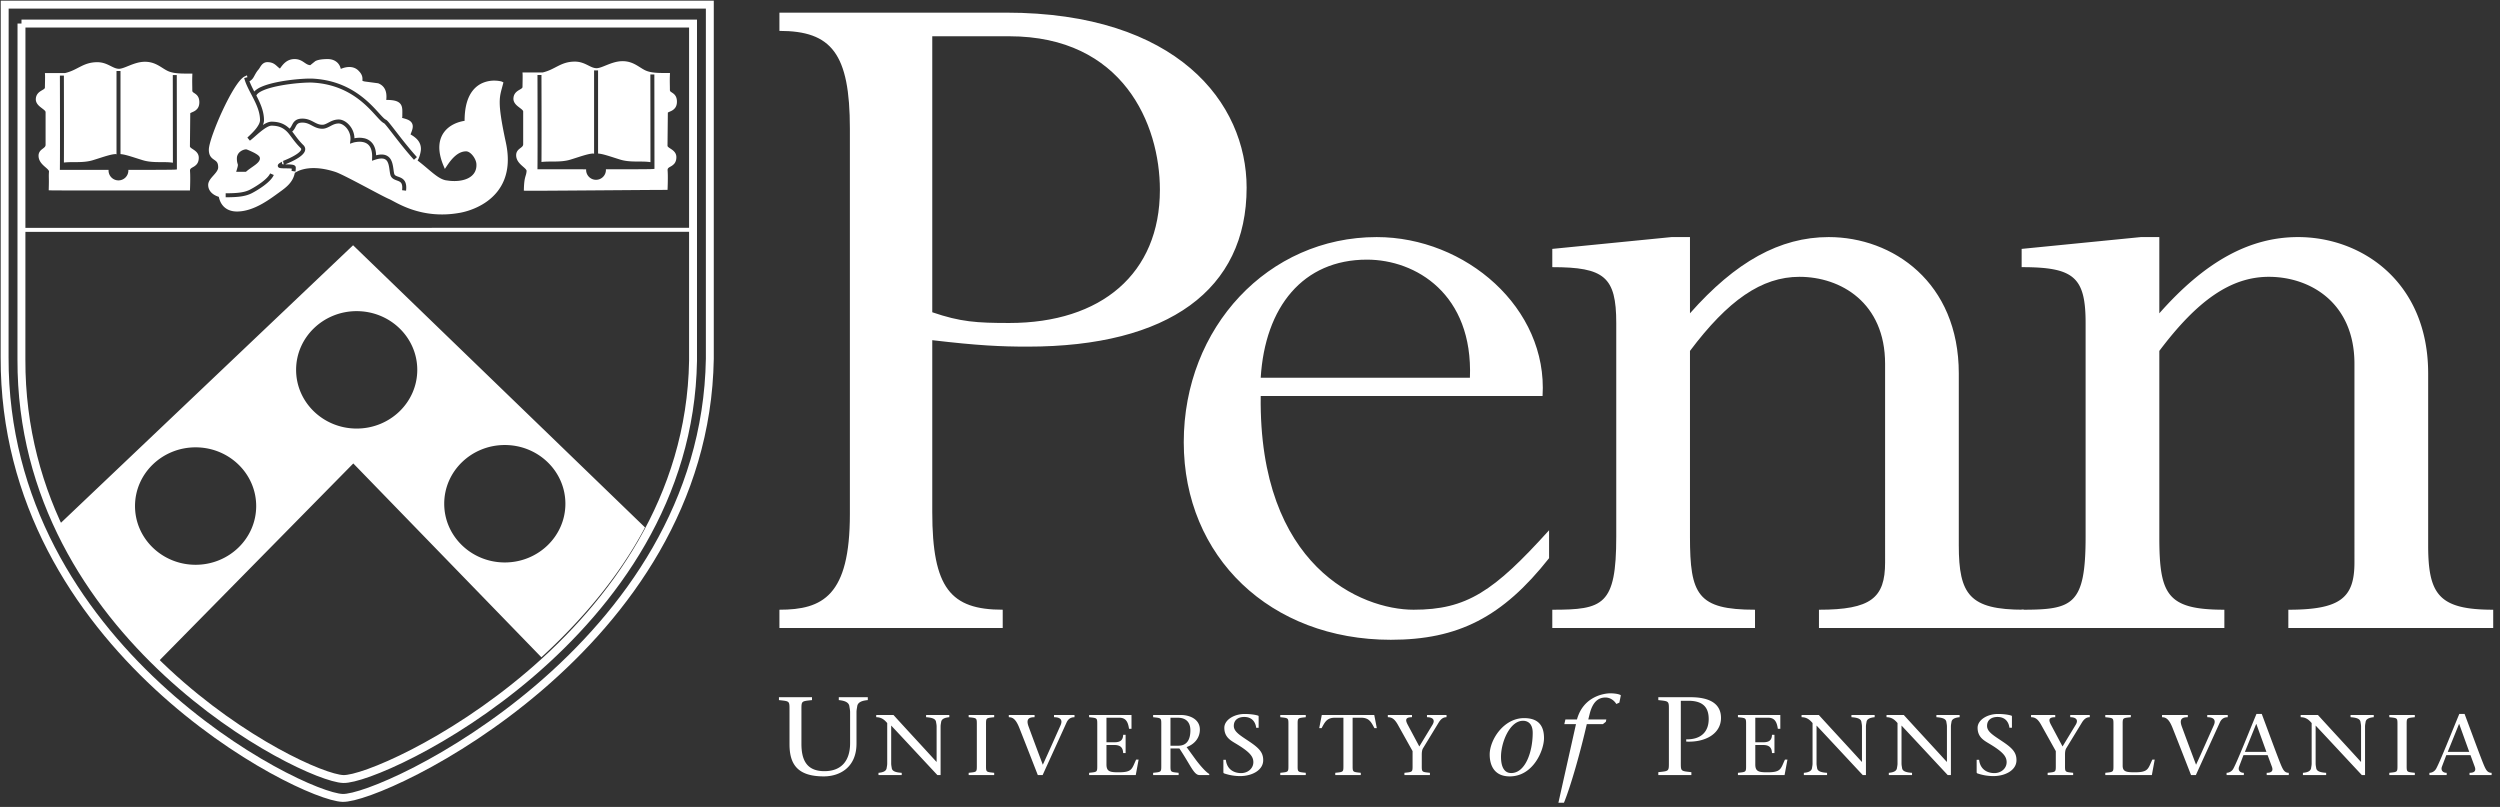 <svg xmlns="http://www.w3.org/2000/svg" width="316" height="102" fill="none"><rect width="100%" height="100%" fill="#333333" stroke="none"/><g clip-path="url(#a)"><path fill="#fff" d="M117.838 64.718c0 9.637 2.329 12.35 8.906 12.35v2.31H98.519v-2.31c5.48 0 8.906-1.764 8.906-12.08v-48.73c0-9.503-2.33-12.353-8.906-12.353V1.598h28.636c21.648 0 30.418 11.401 30.418 22.126 0 12.896-9.866 20.09-27.678 20.09-3.425 0-6.303-.137-12.057-.815v21.719Zm0-25.249c3.562 1.222 5.617 1.357 9.728 1.357 11.646 0 19.045-6.244 19.045-16.831 0-8.28-4.658-19.411-19.045-19.411h-9.728v34.885Zm41.516 10.587c-.272 21.584 12.744 27.013 19.32 27.013 6.716 0 10.141-2.307 17.129-10.046v3.53c-5.892 7.466-11.51 10.316-20.005 10.316-15.211 0-26.171-10.45-26.171-24.976 0-14.523 10.688-25.926 24.389-25.926 11.236 0 21.649 8.959 20.964 20.09h-35.626Zm26.444-2.307c.413-10.588-6.849-14.931-13.016-14.931-8.082 0-12.879 5.973-13.428 14.93h26.444Zm61.794 21.175c0 6.244 1.372 8.145 8.221 8.145v2.308h-25.896V77.07c6.577 0 8.359-1.492 8.359-5.972V45.985c0-7.737-5.619-10.995-10.826-10.995-4.795 0-9.043 2.986-13.838 9.366V67.84c0 7.328.959 9.229 8.221 9.229v2.308H196.21V77.07c6.44 0 8.085-.544 8.085-9.23V40.827c0-5.837-1.508-7.059-8.085-7.059V31.46l15.072-1.493h2.33v9.637c5.755-6.515 11.374-9.637 17.538-9.637 8.085 0 16.442 5.7 16.442 17.24v21.717Z"/><path fill="#fff" d="M306.92 68.924c0 6.244 1.37 8.145 8.221 8.145v2.308h-25.895V77.07c6.576 0 8.356-1.492 8.356-5.972V45.985c0-7.737-5.616-10.995-10.823-10.995-4.797 0-9.044 2.986-13.841 9.366V67.84c0 7.328.961 9.229 8.221 9.229v2.308h-25.623V77.07c6.441 0 8.085-.544 8.085-9.23V40.827c0-5.837-1.506-7.059-8.085-7.059V31.46l15.074-1.493h2.328v9.637c5.755-6.515 11.374-9.637 17.539-9.637 8.085 0 16.443 5.7 16.443 17.24v21.717Zm-205.619 25.08c0 1.967.591 3.471 2.906 3.471 2.127 0 3.246-1.293 3.246-3.543v-3.907c0-.294-.063-.533-.093-.76-.077-.506-.607-.702-1.336-.772v-.366h3.666v.366c-.746.069-1.259.266-1.336.773-.031.226-.093.465-.093.76v3.963c0 3.021-2.128 4.147-4.133 4.147-3.309 0-4.334-1.519-4.334-4.061v-4.19c0-1.308.062-1.236-1.336-1.392v-.366h4.179v.366c-1.399.156-1.336.084-1.336 1.392v4.119Zm17.182 3.962c-1.905-2.037-3.883-4.174-5.837-6.257v4.795c0 .226.049.41.072.584.061.39.468.544 1.259.597v.282h-2.937v-.282c.576-.053.971-.205 1.032-.597.025-.174.072-.358.072-.584v-5.11c-.336-.39-.707-.738-1.39-.738v-.283h2.181c1.785 1.963 3.644 3.96 5.43 5.922h.024v-4.457c0-.228-.049-.413-.073-.586-.06-.391-.467-.542-1.258-.597v-.283h2.936v.283c-.563.055-.971.205-1.031.597-.025.173-.072.358-.072.586v6.127h-.408v.001Zm6.15-1.356c0 1.008-.048.954 1.032 1.073v.283h-3.225v-.283c1.079-.119 1.032-.065 1.032-1.073v-4.88c0-1.009.048-.955-1.032-1.074v-.283h3.225v.283c-1.079.119-1.032.065-1.032 1.073v4.88Zm6.137-5.953c-.659 0-1.139.173-.743 1.214.467 1.28 1.162 3.145 1.786 4.794.766-1.66 1.498-3.329 2.242-4.988.299-.683-.012-1.02-.828-1.02v-.282h2.59v.283c-.347 0-.743.11-.995.65-1.006 2.222-2.025 4.437-3.032 6.66h-.611c-.732-1.876-1.547-3.97-2.277-5.814-.444-1.16-.815-1.496-1.39-1.496v-.283h3.259v.282h-.001Zm6.893 7.026c1.079-.119 1.031-.065 1.031-1.073v-4.88c0-1.009.049-.955-1.031-1.074v-.283h5.358v1.748h-.312c-.119-.804-.359-1.4-1.221-1.4h-1.631v3.101h1.008c.755 0 1.078-.27 1.102-.944h.311v2.31h-.311c-.025-.639-.299-1.019-1.102-1.019h-1.008v2.453c0 .92.468.996 1.546.996 1.739 0 1.655-.444 2.205-1.605h.312l-.36 1.952h-5.897v-.282Zm8.091-7.309h3.488c1.21 0 2.421.575 2.421 1.844 0 1.117-.755 1.888-1.677 2.213l1.174 1.616c.599.791 1.271 1.55 1.69 1.779v.14h-1.234c-.708 0-1.092-1.183-2.541-3.363h-1.127v2.007c0 1.008-.049.954 1.031 1.073v.283h-3.224v-.283c1.079-.119 1.031-.065 1.031-1.073v-4.88c0-1.009.049-.955-1.031-1.074v-.282h-.001Zm2.193 3.884h.994c1.044 0 1.523-.716 1.523-1.941 0-1.183-.72-1.595-1.595-1.595h-.923v3.536h.001Zm10.835-2.268c-.097-.757-.552-1.366-1.51-1.366-.697 0-1.319.327-1.319 1.129 0 .76.839 1.216 2.039 2.03 1.269.856 1.676 1.408 1.676 2.31 0 1.289-1.461 2.004-2.901 2.004a6.16 6.16 0 0 1-2.048-.344c-.049-.023-.084-.067-.084-.154v-1.56h.312c.132 1.203 1.007 1.68 1.93 1.68.852 0 1.546-.587 1.546-1.377 0-.706-.42-1.28-2.218-2.355-.648-.39-1.451-.814-1.451-1.995 0-.976 1.199-1.746 2.577-1.746.515 0 1.199.055 1.678.205.072.022.083.065.083.119v1.42h-.31Zm5.239 4.62c0 1.008-.048.954 1.029 1.073v.283h-3.224v-.283c1.08-.119 1.031-.065 1.031-1.073v-4.88c0-1.009.049-.955-1.031-1.074v-.283h3.224v.283c-1.077.119-1.029.065-1.029 1.073v4.88Zm6.951 0c0 1.008-.048.954 1.031 1.073v.283h-3.226v-.283c1.08-.119 1.031-.065 1.031-1.073v-5.89h-1.077c-1.043 0-1.284.597-1.679 1.313h-.301l.323-1.66h6.631l.323 1.66h-.301c-.395-.716-.635-1.313-1.679-1.313h-1.077v5.889h.001Zm6.546 1.073c1.078-.119 1.031-.065 1.031-1.073v-1.67l-1.848-3.31c-.395-.704-.73-.974-1.281-.974v-.283h3.055v.283c-.91 0-.826.412-.527.975l1.453 2.722 1.653-2.722c.407-.661.023-.975-.685-.975v-.283h2.47v.283c-.335 0-.659.14-.983.661l-1.999 3.285c-.121.218-.146.52-.146.793v1.214c0 1.008-.046.954 1.031 1.073v.283h-3.224v-.282Zm10.778-2.316c0-1.842 1.755-4.598 4.35-4.598 2.067 0 2.516 1.267 2.516 2.53 0 1.546-1.366 4.837-4.333 4.837-1.99 0-2.533-1.448-2.533-2.769Zm5.437-2.742c0-1.462-.978-1.519-1.225-1.519-1.679 0-2.783 2.727-2.783 4.556 0 .73.141 2.05 1.291 2.05 1.771.001 2.717-2.642 2.717-5.087Zm9.244-1.39-.371.294h-2.036c-.761 3.344-2.004 7.802-2.888 9.938h-.701l2.223-9.938h-1.475l.138-.59h1.461c.823-2.995 3.557-3.304 4.21-3.304.356 0 1.103.057 1.336.253l-.187.926-.388.17c-.218-.38-.715-.817-1.367-.817-.931 0-1.63.578-2.004 2.095l-.169.676h2.282l-.064.297Zm9.477 4.975c0 1.307-.062 1.237 1.335 1.393v.364h-4.179v-.364c1.4-.156 1.337-.086 1.337-1.392v-6.326c0-1.308.063-1.236-1.337-1.392v-.366h4.071c2.579 0 3.853.927 3.853 2.615 0 2.024-2.019 3.12-4.396 2.993v-.28c1.943.026 2.841-1.026 2.841-2.572 0-1.576-.837-2.306-2.579-2.306h-.946v7.634Zm7.22 1.473c1.08-.119 1.031-.065 1.031-1.073v-4.88c0-1.009.049-.955-1.031-1.074v-.283h5.358v1.748h-.313c-.121-.804-.359-1.4-1.221-1.4h-1.63v3.101h1.006c.757 0 1.08-.27 1.104-.944h.312v2.31h-.312c-.024-.639-.301-1.019-1.104-1.019h-1.006v2.453c0 .92.468.996 1.545.996 1.739 0 1.655-.444 2.206-1.605h.313l-.362 1.952h-5.896v-.282Zm15.774.283c-1.905-2.037-3.883-4.174-5.838-6.257v4.795c0 .226.049.41.073.584.06.39.467.544 1.257.597v.282h-2.935v-.282c.573-.053.968-.205 1.029-.597.025-.174.072-.358.072-.584v-5.11c-.335-.39-.706-.738-1.39-.738v-.283h2.181c1.788 1.963 3.644 3.96 5.43 5.922h.025v-4.457c0-.228-.049-.413-.072-.586-.061-.391-.468-.542-1.26-.597v-.283h2.936v.283c-.562.055-.971.205-1.029.597-.025.173-.073.358-.073.586v6.127h-.406v.001Zm10.74 0c-1.905-2.037-3.883-4.174-5.837-6.257v4.795c0 .226.048.41.072.584.06.39.467.544 1.257.597v.282h-2.935v-.282c.573-.053.969-.205 1.029-.597.025-.174.072-.358.072-.584v-5.11c-.335-.39-.706-.738-1.39-.738v-.283h2.181c1.788 1.963 3.645 3.96 5.43 5.922h.025v-4.457c0-.228-.049-.413-.072-.586-.061-.391-.468-.542-1.26-.597v-.283h2.936v.283c-.562.055-.971.205-1.029.597-.024.173-.073.358-.073.586v6.127h-.406v.001Zm7.803-5.976c-.095-.757-.551-1.366-1.51-1.366-.694 0-1.318.327-1.318 1.129 0 .76.84 1.216 2.038 2.03 1.272.856 1.679 1.408 1.679 2.31 0 1.289-1.461 2.004-2.9 2.004-.767 0-1.426-.13-2.05-.344-.047-.023-.083-.067-.083-.154v-1.56h.312c.132 1.203 1.007 1.68 1.929 1.68.851 0 1.548-.587 1.548-1.377 0-.706-.42-1.28-2.218-2.355-.648-.39-1.451-.814-1.451-1.995 0-.976 1.199-1.746 2.577-1.746.516 0 1.201.055 1.679.205.072.022.083.065.083.119v1.42h-.315Zm4.831 5.693c1.08-.119 1.031-.065 1.031-1.073v-1.67l-1.846-3.31c-.395-.704-.73-.974-1.283-.974v-.283h3.057v.283c-.912 0-.828.412-.527.975l1.45 2.722 1.653-2.722c.408-.661.025-.975-.682-.975v-.283h2.47v.283c-.337 0-.662.14-.983.661l-2.002 3.285c-.121.218-.143.52-.143.793v1.214c0 1.008-.049.954 1.029 1.073v.283h-3.224v-.282Zm7.286 0c1.08-.119 1.032-.065 1.032-1.073v-4.88c0-1.009.048-.955-1.032-1.074v-.283h3.227v.283c-1.08.119-1.031.065-1.031 1.073v5.054c0 .76.467.835 1.533.835 1.739 0 1.667-.444 2.218-1.605h.3l-.361 1.952h-5.886v-.282Zm10.431-7.026c-.66 0-1.14.173-.745 1.214a505.11 505.11 0 0 0 1.788 4.794c.765-1.66 1.499-3.329 2.242-4.988.3-.683-.012-1.02-.828-1.02v-.282h2.591v.283c-.347 0-.745.11-.995.65-1.009 2.222-2.026 4.437-3.034 6.66h-.611c-.73-1.876-1.547-3.97-2.278-5.814-.444-1.16-.814-1.496-1.39-1.496v-.283h3.261v.282h-.001Zm7.034 4.794-.551 1.452c-.157.423.073.781.599.781v.283h-2.181v-.283a.997.997 0 0 0 .864-.542c.516-.955 1.917-4.501 2.911-6.898h.673c.814 2.18 2.037 5.52 2.444 6.486.264.608.455.954.97.954v.283h-2.793v-.283c.757 0 .828-.358.636-.834l-.516-1.399h-3.056Zm2.902-.412-1.272-3.526h-.023l-1.427 3.526h2.722Zm12.058 2.927c-1.905-2.037-3.884-4.174-5.837-6.257v4.795c0 .226.046.41.072.584.061.39.468.544 1.258.597v.282h-2.937v-.282c.576-.053.971-.205 1.032-.597.023-.174.072-.358.072-.584v-5.11c-.335-.39-.708-.738-1.39-.738v-.283h2.181c1.785 1.963 3.644 3.96 5.43 5.922h.023v-4.457c0-.228-.046-.413-.072-.586-.06-.391-.467-.542-1.257-.597v-.283h2.936v.283c-.565.055-.971.205-1.031.597-.024.173-.072.358-.072.586v6.127h-.408v.001Zm5.669-1.356c0 1.008-.047.954 1.031 1.073v.283h-3.224v-.283c1.077-.119 1.031-.065 1.031-1.073v-4.88c0-1.009.046-.955-1.031-1.074v-.283h3.224v.283c-1.078.119-1.031.065-1.031 1.073v4.88Zm5.01-1.159-.553 1.452c-.155.423.072.781.602.781v.283h-2.184v-.283c.323 0 .67-.184.863-.542.517-.955 1.92-4.501 2.914-6.898h.67c.816 2.18 2.038 5.52 2.447 6.486.264.608.453.954.968.954v.283h-2.791v-.283c.755 0 .826-.358.634-.834l-.514-1.399h-3.056Zm2.901-.412-1.269-3.526h-.025l-1.425 3.526h2.719Z"/><path stroke="#fff" d="M.594.588h89.128v44.77c-.603 36.493-41.303 55.676-46.424 55.498C37.973 100.673.472 81.906.584 45.169.587 44.507.594.588.594.588Z"/><path stroke="#fff" stroke-width=".504" d="m2.735 29.057 84.824-.012"/><path fill="#fff" d="M78.685 7.731c.724 0 1.266.22 1.73.482.227.128.444.27.643.393.203.127.395.24.595.325h.001c.351.15.768.227 1.24.263.474.037.986.033 1.529.033h.262l-.01.261c-.03.773 0 1.213 0 1.881 0 .098.028.145.067.186.06.062.132.1.268.193.122.084.268.198.379.38.112.186.175.42.175.726 0 .33-.084.585-.228.78a1.31 1.31 0 0 1-.484.389c-.08.04-.16.073-.224.101-.068.03-.119.053-.16.076a.248.248 0 0 0-.053.038l-.042 4.202c.006.04.03.09.112.16.092.08.206.148.358.25.277.188.65.472.65 1.014 0 .344-.087.598-.236.793a1.5 1.5 0 0 1-.474.382c-.159.091-.253.143-.32.217-.047.054-.09.133-.076.308.03.361.03.915.022 1.369-.003.228-.009.435-.014.585l-.005.177-.002.05v.012l-.001.003-.01.243h-.242c-2.27 0-16.947.136-17.673.107l-.25-.01.008-.25c.022-.797.095-1.187.174-1.478.08-.288.142-.417.166-.762.004-.05-.018-.122-.124-.243-.109-.122-.255-.24-.435-.401-.333-.297-.76-.715-.76-1.35 0-.232.07-.415.178-.563.102-.14.235-.242.34-.322.223-.168.344-.263.37-.465v-4.19c-.005-.045-.036-.11-.139-.209-.107-.103-.245-.2-.41-.329-.296-.228-.712-.57-.683-1.112l.01-.107c.03-.24.123-.428.25-.58.138-.166.312-.277.455-.363.158-.094.264-.15.344-.222.064-.057.088-.104.088-.174 0-.142.007-.472.012-.792.005-.329.008-.64.002-.761l-.016-.267h2.546c.794-.186 1.332-.507 1.922-.806.598-.302 1.228-.568 2.152-.568.685 0 1.189.232 1.613.443.436.218.754.39 1.14.39.15 0 .339-.044.572-.125.234-.08.485-.187.77-.3.56-.223 1.223-.462 1.928-.463Zm-3.593 11.717a.259.259 0 0 0-.175-.045c-.007.001-.014.005-.02.006-.333.022-.773.136-1.237.276-.245.074-.505.157-.768.242-.265.085-.534.172-.8.253-.659.2-1.345.232-2.02.238-.556.005-1.121-.007-1.63.058.01-1.376.012-3.785.01-5.995l-.008-3.489c0-.46-.002-.837-.003-1.1v-.41l-.505.002v.107l.001.303.003 1.1c.003.919.005 2.168.007 3.486.004 2.639.004 5.552-.01 6.66l-.003.255h.408l.435.002 1.558.001c1.04.002 2.365.002 3.754.002-.002.025-.004.05-.004.075a1.252 1.252 0 0 0 2.504 0c0-.026-.004-.051-.005-.077 1.237 0 2.423 0 3.403-.003 1.354-.006 2.34-.014 2.507-.029l.23-.021v-.23c0-1.256-.004-4.182-.007-6.793l-.005-3.433-.002-1.076v-.399h-.252l-.252.001v.4l.002 1.075.005 3.432c.003 2.248.004 4.728.005 6.176-.546-.09-1.171-.074-1.782-.08-.676-.006-1.362-.038-2.02-.238a74.219 74.219 0 0 1-.8-.253 45.107 45.107 0 0 0-.77-.242c-.464-.14-.904-.254-1.237-.276-.004 0-.009-.003-.013-.005V8.9h-.504v10.55ZM18.32 7.807c.723 0 1.265.22 1.729.481.227.128.444.27.642.394.203.126.395.238.595.324h.001c.351.15.768.227 1.241.264.474.036.986.032 1.528.032h.261l-.01.261c-.028.773 0 1.214 0 1.881 0 .098.03.145.069.186.06.061.13.1.267.193.121.084.268.198.378.381.112.185.175.419.175.725 0 .33-.084.584-.228.78a1.313 1.313 0 0 1-.485.388c-.078.04-.158.073-.222.101-.068.03-.12.053-.16.076a.283.283 0 0 0-.052.037l-.043 4.204c.006.04.03.089.112.16.092.08.206.146.358.249.277.187.649.472.649 1.014 0 .343-.087.598-.235.793a1.49 1.49 0 0 1-.473.381c-.16.091-.255.144-.32.217-.049.054-.092.133-.078.309l.017.301c.012.33.011.726.006 1.067-.004.229-.01.435-.014.585l-.005.178-.003.047v.018l-.01.242h-.241c-2.274 0-16.635.014-17.364-.015l-.249-.01.007-.248c.022-.78.016-1.114.01-1.347-.004-.241-.008-.386.02-.773.003-.05-.02-.123-.126-.243-.108-.122-.254-.24-.434-.4-.334-.298-.76-.716-.76-1.352a.92.92 0 0 1 .177-.563c.102-.14.235-.241.34-.32.225-.17.348-.266.372-.471v-4.178l-.008-.038a.492.492 0 0 0-.132-.177c-.108-.103-.245-.2-.411-.329-.296-.228-.712-.57-.683-1.114a1.13 1.13 0 0 1 .26-.685c.14-.167.313-.278.456-.364.158-.094.264-.15.344-.22.064-.058.088-.105.088-.174v-.002c.002-.294.031-1.297.016-1.551l-.014-.267h2.545c.794-.186 1.333-.507 1.922-.805.598-.303 1.228-.569 2.152-.569.684 0 1.188.232 1.612.444.436.217.754.39 1.14.39.151 0 .338-.045.572-.126.233-.08.485-.187.77-.3.56-.223 1.224-.462 1.928-.462ZM14.726 19.52a.255.255 0 0 0-.185-.044l-.016.005c-.331.024-.768.138-1.23.277-.245.074-.505.157-.769.242a49.72 49.72 0 0 1-.8.252c-.658.2-1.343.233-2.019.24-.555.004-1.122-.01-1.63.055.008-1.376.01-3.784.008-5.994l-.007-3.489-.003-1.1v-.409l-.505.002v.106l.001.303.003 1.1.007 3.487c.004 2.638.003 5.55-.01 6.659l-.004.255h.41l.435.002a3975.748 3975.748 0 0 0 5.312.004c0 .025-.003.05-.003.076a1.252 1.252 0 1 0 2.504 0c0-.027-.004-.052-.005-.078 1.236-.001 2.423 0 3.403-.004 1.357-.005 2.343-.013 2.508-.029l.228-.021v-.23c0-1.256-.004-4.181-.007-6.792l-.005-3.434-.002-1.075v-.4a19.436 19.436 0 0 0-.504.001v.4l.002 1.075.005 3.434.006 6.173c-.547-.089-1.172-.072-1.783-.078-.591-.005-1.19-.031-1.771-.172l-.248-.067-.8-.252a42.59 42.59 0 0 0-.77-.242c-.461-.14-.898-.253-1.23-.277-.005 0-.01-.003-.015-.005h-.006V8.975h-.504V19.52Zm66.802 47.146c-3.42 6.46-8.195 11.912-13.095 16.415L44.657 58.58 19.96 83.67C14.297 78.95 10.263 73.402 7 66.512l.17.074L44.629 31l36.9 35.666ZM24.724 56.544c-4.222 0-7.658 3.315-7.658 7.422 0 4.106 3.436 7.422 7.658 7.422 4.221 0 7.658-3.316 7.658-7.422 0-4.107-3.437-7.422-7.658-7.422Zm39.084-.294c-4.222 0-7.658 3.315-7.658 7.422 0 4.106 3.436 7.422 7.658 7.422 4.221 0 7.658-3.315 7.658-7.422 0-4.107-3.437-7.422-7.658-7.422ZM45.085 39.328c-4.221 0-7.657 3.315-7.657 7.421s3.436 7.42 7.657 7.42 7.658-3.314 7.658-7.42-3.437-7.42-7.658-7.42ZM41.424 7.467c.516 0 .944.172 1.243.472.21.212.345.478.408.77.146-.06.332-.129.54-.176.49-.11 1.159-.126 1.674.374l.174.185c.153.18.245.349.297.509.069.212.058.389.053.501a.84.84 0 0 0 0 .106.234.234 0 0 0 .054.028c.05.02.128.043.247.066l1.652.22.032.004.03.012c.441.178.742.483.898.906.123.338.147.736.098 1.184.426 0 .765.029 1.033.089.33.073.577.2.744.4.165.198.222.437.243.672.02.227.01.498.01.759 0 .082-.001.149-.004.2a.473.473 0 0 1-.034.142c.03.01.061.022.095.032.145.043.337.094.507.156.172.064.36.152.506.297a.84.84 0 0 1 .249.616c0 .214-.072.445-.144.642-.037.101-.078.202-.115.295l-.024.061c.542.315 1.316.83 1.316 1.834 0 .232-.074.6-.18.922a2.704 2.704 0 0 1-.194.462c-.015.027-.033.054-.05.082.728.551 1.364 1.127 1.916 1.571.629.506 1.156.847 1.682.933l.422.057c.966.1 1.807-.028 2.409-.344.671-.353 1.057-.943 1.006-1.78-.02-.323-.196-.733-.463-1.065-.273-.34-.583-.531-.834-.531-.503 0-.95.215-1.357.559-.408.344-.761.807-1.073 1.273l-.262.39-.18-.433c-.797-1.915-.605-3.3.1-4.236.638-.848 1.658-1.27 2.577-1.41-.002-1.413.243-2.452.637-3.211.417-.803.992-1.28 1.582-1.551a3.738 3.738 0 0 1 1.628-.32 3.89 3.89 0 0 1 .747.09c.04.009.09.023.127.041l.186.09-.05.2c-.227.884-.418 1.374-.418 2.323 0 .96.196 2.387.78 5.091.418 1.933.267 3.468-.21 4.681-.476 1.212-1.272 2.084-2.114 2.706-.84.62-1.732.994-2.41 1.213a8.727 8.727 0 0 1-1.068.271l-.066.011-.018.003h-.006v.001h-.002c-4.88.862-8.034-1.395-8.865-1.752v.001c-.523-.221-1.971-1.003-3.403-1.76-.72-.38-1.442-.758-2.051-1.062-.616-.308-1.1-.53-1.353-.612-1.938-.626-3.278-.538-4.122-.309a3.493 3.493 0 0 0-.92.385c-.027.017-.051.034-.074.05-.227 1.212-1.142 1.872-1.945 2.446h.001c-.59.427-1.398 1.036-2.315 1.535-.917.498-1.968.901-3.053.901-.598 0-1.1-.162-1.487-.463-.386-.302-.639-.73-.765-1.225l-.043-.168a2.52 2.52 0 0 1-.564-.245c-.437-.262-.777-.68-.777-1.259 0-.256.11-.483.24-.677.13-.192.302-.382.455-.554.159-.18.303-.346.408-.516.104-.168.16-.322.16-.474 0-.33-.066-.514-.143-.634-.08-.123-.19-.204-.337-.306-.14-.097-.327-.22-.468-.421-.147-.21-.23-.483-.23-.861 0-.213.055-.505.142-.836.088-.338.215-.737.37-1.173a34.44 34.44 0 0 1 1.201-2.912c.467-1.006.978-1.993 1.46-2.772.241-.389.478-.73.7-.999.217-.261.44-.477.66-.584l.282-.135.058.24-.405.103c.217.862.742 1.75 1.179 2.614.448.886.82 1.774.82 2.71 0 .165-.059.358-.172.57a3.74 3.74 0 0 1-.445.637c-.354.42-.758.78-.982.998l.32.386c.161-.113.371-.297.597-.495.23-.202.485-.429.749-.641.264-.213.529-.407.776-.546.253-.143.46-.212.613-.212.948 0 1.54.302 2.052.86v.001c.197.218.4.506.664.856.26.342.567.725.953 1.1l.04.043a.19.19 0 0 1 .043.094c.004.032-.002.08-.04.148-.081.147-.27.322-.544.506-.538.362-1.282.681-1.709.847l.08.43h-.04c-.036 0-.069-.003-.1-.004l-.03-.032a.248.248 0 0 1 .007-.314.191.191 0 0 1 .022-.02.445.445 0 0 1-.02.012c-.055.033-.122.068-.218.122a1.447 1.447 0 0 0-.252.172.428.428 0 0 0-.064.072.306.306 0 0 0-.053.154.28.28 0 0 0 .084.216c.047.045.1.066.134.077h.002c.12.035.305.045.475.05.173.004.399.005.58.01.196.003.366.011.482.03l.007.001a2.67 2.67 0 0 1-.025.289l.249.039.249.038c.024-.157.037-.322.037-.496 0-.178-.136-.267-.202-.3a.846.846 0 0 0-.234-.068 4.218 4.218 0 0 0-.552-.038 36.388 36.388 0 0 0-.346-.006l.004-.004c.446-.177 1.168-.491 1.715-.859.288-.194.56-.424.703-.68a.745.745 0 0 0 .1-.452.735.735 0 0 0-.234-.44 8.891 8.891 0 0 1-.9-1.042c-.178-.235-.347-.467-.508-.668.278-.238.397-.55.502-.734a.731.731 0 0 1 .246-.28c.102-.065.264-.118.544-.118.485 0 .818.167 1.182.36.363.191.77.417 1.342.417.413 0 .762-.206 1.059-.36.311-.165.612-.306 1.007-.306.304 0 .712.218 1.034.626.314.4.513.945.437 1.534l-.05.396.38-.125.004-.002a2.28 2.28 0 0 1 .4-.087c.25-.037.572-.055.882.012.307.067.594.214.802.5.21.29.36.753.333 1.494l-.014.365.347-.117c.55-.186.91-.198 1.147-.134a.73.73 0 0 1 .47.399c.11.208.17.474.215.767.043.274.076.598.137.843v.003c.082.312.28.483.492.592.1.051.207.09.3.125.1.036.186.066.268.103.16.072.275.154.349.296.078.149.132.4.077.845l.5.06c.06-.498.014-.865-.13-1.14-.148-.28-.377-.426-.59-.522-.104-.046-.212-.083-.302-.116a2.09 2.09 0 0 1-.241-.1.426.426 0 0 1-.202-.18l-.033-.089c-.053-.218-.077-.48-.127-.798-.047-.3-.116-.637-.265-.923a1.232 1.232 0 0 0-.785-.651c-.3-.083-.666-.07-1.11.044-.022-.637-.176-1.113-.428-1.461a1.791 1.791 0 0 0-1.102-.697 3.012 3.012 0 0 0-1.065-.019c-.05.008-.098.017-.142.026a2.59 2.59 0 0 0-.559-1.554c-.378-.48-.917-.819-1.43-.819-.524 0-.918.194-1.24.363-.339.177-.564.303-.825.303-.431 0-.734-.162-1.106-.359-.371-.196-.8-.418-1.418-.418-.344 0-.606.066-.81.194a1.22 1.22 0 0 0-.418.459c-.156.273-.224.468-.4.61-.578-.566-1.272-.875-2.275-.875-.284 0-.583.121-.86.277-.076.043-.152.09-.229.139.083-.196.137-.402.137-.61 0-1.063-.422-2.042-.874-2.936-.03-.06-.062-.119-.093-.178a.724.724 0 0 1 .203-.26c.151-.133.371-.262.652-.385.56-.246 1.318-.446 2.13-.6 1.627-.31 3.41-.425 4.142-.385 2.916.163 4.913 1.327 6.3 2.501.694.59 1.237 1.18 1.669 1.657.214.235.407.448.574.613.162.159.328.303.493.372-.021-.008-.023-.015.001.007.02.017.048.044.083.083.071.076.163.185.275.324.224.278.517.659.863 1.106.69.892 1.585 2.036 2.538 3.09l.188-.169.186-.169c-.939-1.038-1.824-2.169-2.514-3.06-.343-.444-.64-.831-.869-1.114a7.175 7.175 0 0 0-.297-.351 1.746 1.746 0 0 0-.119-.117.535.535 0 0 0-.138-.093h-.001l-.058-.032a1.81 1.81 0 0 1-.277-.236c-.156-.153-.337-.353-.555-.593-.433-.477-.994-1.09-1.717-1.702-1.449-1.227-3.547-2.45-6.596-2.62-.784-.043-2.61.078-4.264.392-.827.157-1.628.366-2.24.635a3.06 3.06 0 0 0-.78.467 1.584 1.584 0 0 0-.134.131 12.808 12.808 0 0 1-.612-1.292 1.28 1.28 0 0 0 .525-.513c.153-.252.32-.637.633-.986.04-.047.084-.113.141-.207.053-.087.119-.195.195-.296.159-.206.396-.416.772-.416.522 0 .824.172 1.078.383.196.164.325.306.512.428.34-.477.84-1.2 1.85-1.2.575 0 .93.233 1.224.433.267.182.464.318.758.34l.614-.495.02-.015.022-.012c.212-.11.483-.17.747-.204a6.4 6.4 0 0 1 .804-.046Zm-7.28 14.452c-.144.336-.548.735-1.061 1.121a11.38 11.38 0 0 1-1.463.92c-.688.358-1.522.47-3.096.47v.505c1.58 0 2.524-.109 3.33-.528.418-.22 1.004-.568 1.532-.965.516-.388 1.021-.856 1.221-1.326l-.231-.098-.232-.1Zm-3.033-3.04c-.186 0-.466.085-.7.255a1.087 1.087 0 0 0-.46.734l-.01.152c0 .225.02.38.046.503.014.06.028.11.04.15.014.044.023.068.03.095.017.064.036.156-.106.622l-.099.325h1.237l.071-.062c.314-.27.686-.504 1.03-.76.164-.12.321-.248.439-.38.113-.125.226-.293.226-.494a.453.453 0 0 0-.128-.295 1.257 1.257 0 0 0-.213-.181 4.316 4.316 0 0 0-.546-.31 10.3 10.3 0 0 0-.526-.239c-.07-.03-.13-.053-.172-.07l-.05-.02-.013-.006h-.004v-.002l-.045-.016h-.047Z"/><path stroke="#fff" d="M2.716 2.976H87.6v42.638c-.574 34.755-39.336 53.023-44.212 52.855-5.072-.174-40.787-18.05-40.68-53.036l.008-42.457Z" clip-rule="evenodd"/></g><defs><clipPath id="a"><path fill="#fff" d="M0 0h316v102H0z"/></clipPath></defs></svg>